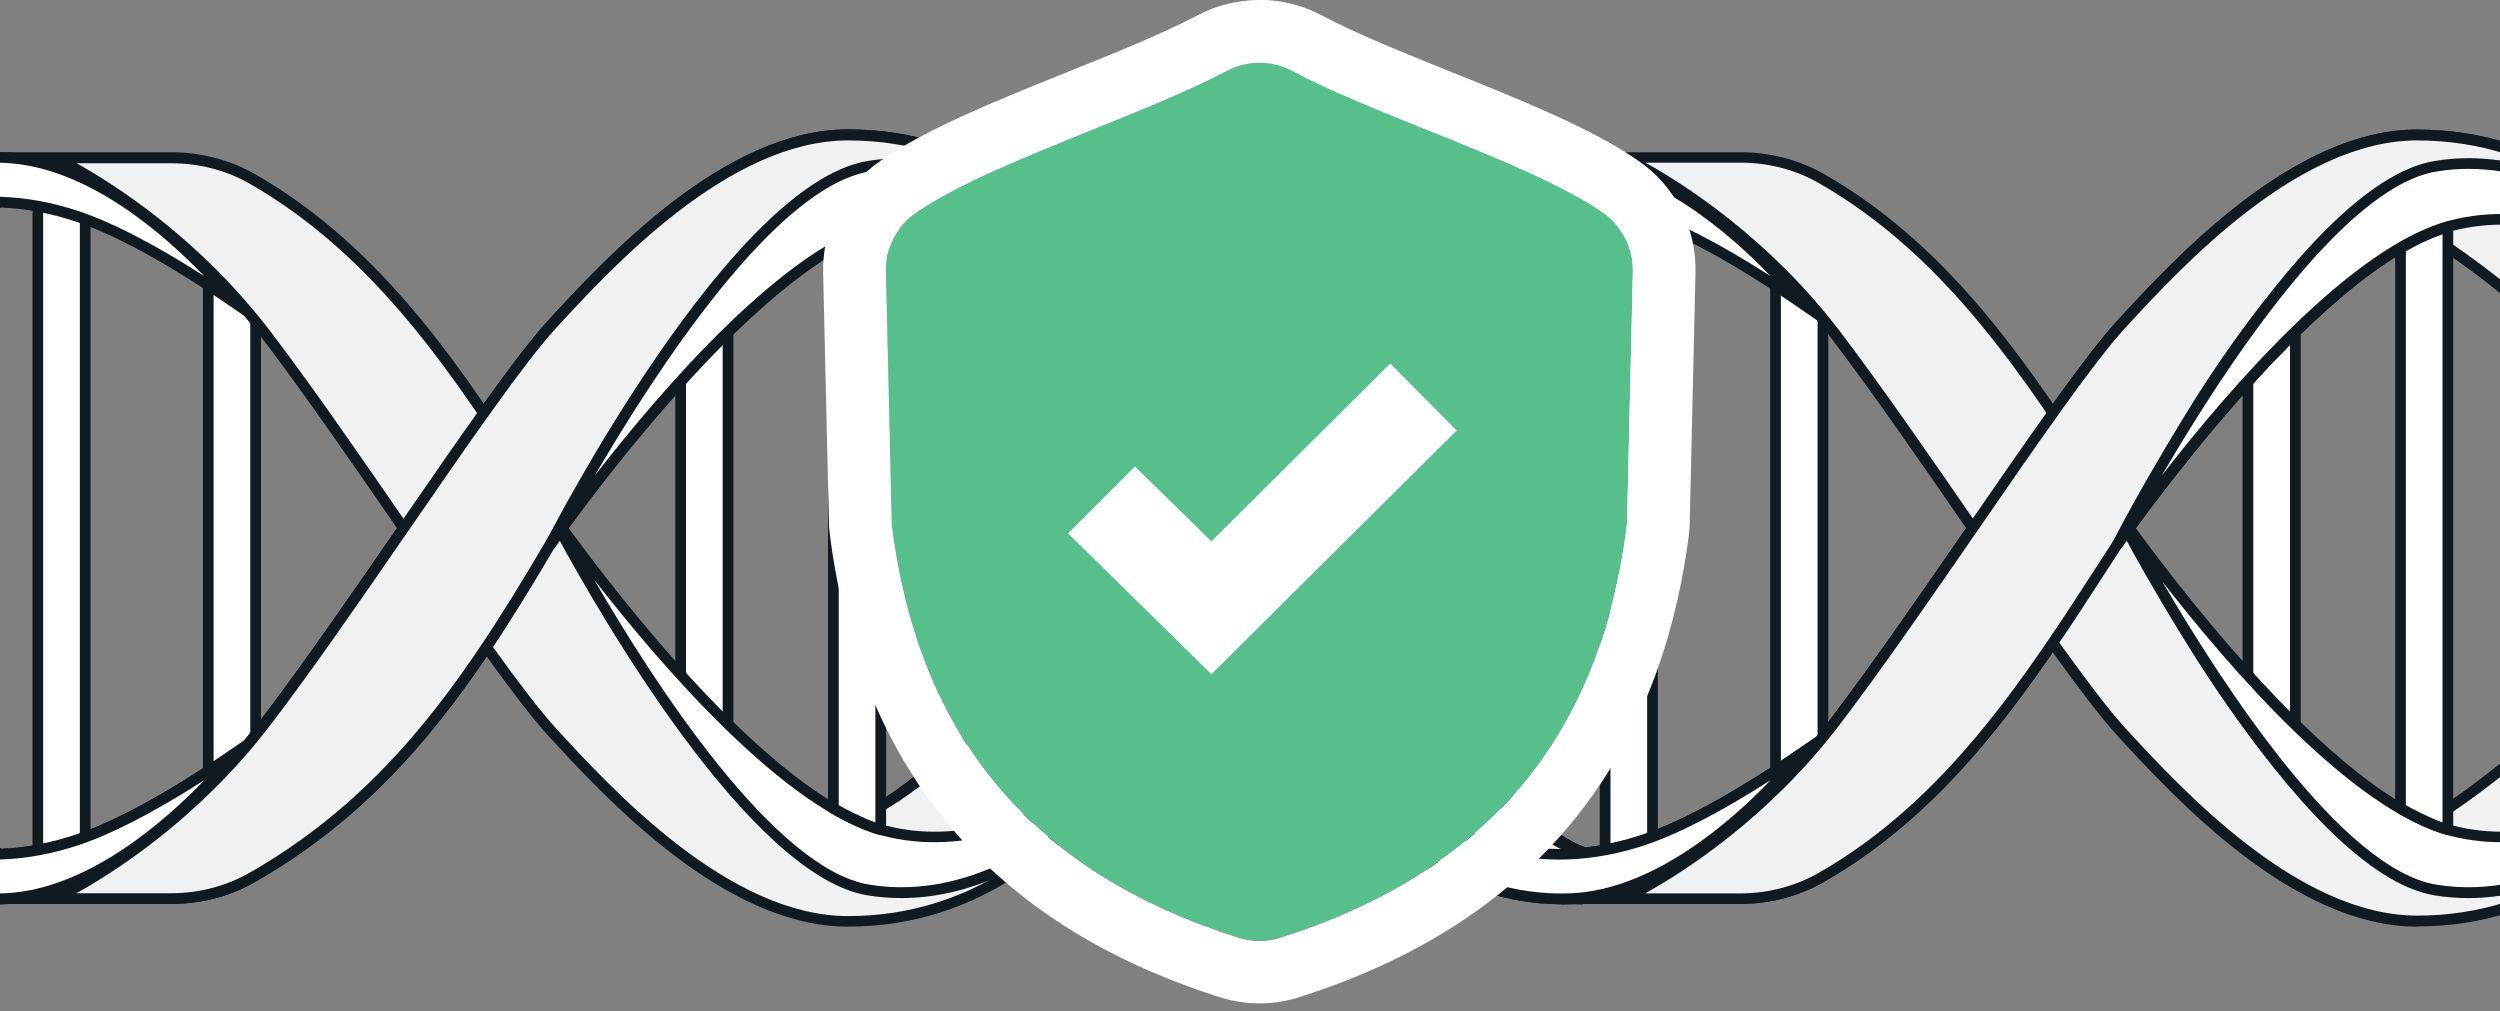 <?xml version="1.0" encoding="UTF-8"?>
<svg xmlns="http://www.w3.org/2000/svg" xmlns:xlink="http://www.w3.org/1999/xlink" id="Layer_1" data-name="Layer 1" viewBox="0 0 160.93 65.08">
  <rect x="0" y="0" width="160.93" height="65.08" fill="#808080" stroke="none"/>
  <defs>
    <style>
      .cls-1 {
        fill: none;
      }

      .cls-2 {
        fill: #111921;
      }

      .cls-3 {
        clip-path: url(#clippath-1);
      }

      .cls-4 {
        clip-path: url(#clippath-2);
      }

      .cls-5 {
        fill: #eff1f3;
      }

      .cls-6 {
        fill: #fff;
      }

      .cls-7 {
        fill: #57bf8b;
        fill-rule: evenodd;
      }

      .cls-8 {
        clip-path: url(#clippath);
      }
    </style>
    <clipPath id="clippath">
      <rect class="cls-1" x="49.38" y="-46.47" width="62.17" height="160.93" transform="translate(114.46 -46.47) rotate(90)"></rect>
    </clipPath>
    <clipPath id="clippath-1">
      <path class="cls-1" d="M-150.04,6.34v53.87H104.02V6.34h-254.07ZM-118.85,35.45c-2.43,3.98-4.53,7.42-5.6,8.88-.73-1.01-1.44-2.06-2.12-3.14l-1.35-2.15.04-.03c-.98-1.48-1.91-2.86-2.77-4.13,1.31-1.91,2.62-3.87,3.72-5.53l-.15.14,1.35-2.15c.81-1.29,1.64-2.51,2.5-3.67,1.16,1.71,3.06,4.81,5.21,8.33.2.33.42.69.64,1.04-.5.81-.99,1.62-1.48,2.42ZM-21.54,40.72c-.45.71-1.09,1.68-1.89,2.8-.54-.77-1.06-1.54-1.55-2.33l-1.35-2.15.08-.06c-1.02-1.4-2.02-2.81-2.93-4.11,1.3-1.86,2.66-3.81,4.09-5.74l-.39.35,1.35-2.15c.63-1,1.27-1.94,1.93-2.86.62.9,1.13,1.67,1.51,2.27,1.38,2.18,2.79,4.31,4.21,6.38-1.62,2.32-3.31,4.84-5.06,7.6ZM79.89,40.7c-.51.87-1.12,1.83-1.83,2.85-.96-1.4-1.55-2.42-1.63-2.56h0c-1.51-2.04-2.96-4.15-4.29-6.11,1.61-2.38,3.35-4.94,5.18-7.41h-.01c.03-.05.71-1.26,1.95-3.03.54.8,1.05,1.59,1.49,2.33,1.27,2.17,2.55,4.28,3.82,6.28-1.49,2.3-3.05,4.83-4.68,7.64Z"></path>
    </clipPath>
    <clipPath id="clippath-2">
      <path class="cls-1" d="M52.38,6.34v54.19h254.07V6.34H52.38ZM83.58,35.45c-2.43,3.98-4.54,7.42-5.6,8.88-.73-1.01-1.44-2.06-2.12-3.14l-1.35-2.15.04-.03c-.98-1.49-1.91-2.86-2.77-4.13,1.31-1.91,2.62-3.87,3.72-5.54l-.15.14,1.35-2.15c.81-1.29,1.64-2.51,2.5-3.67,1.17,1.71,3.07,4.82,5.23,8.35.21.34.42.68.62,1.02-.5.81-.99,1.62-1.48,2.41ZM180.89,40.72c-.45.71-1.09,1.68-1.89,2.8-.54-.77-1.06-1.54-1.55-2.33l-1.35-2.15.08-.06c-1.02-1.4-2.02-2.81-2.93-4.11,1.3-1.86,2.67-3.81,4.09-5.74l-.39.35,1.35-2.15c.63-1,1.27-1.94,1.93-2.86.63.9,1.13,1.68,1.51,2.27,1.38,2.18,2.79,4.31,4.21,6.38-1.62,2.32-3.31,4.84-5.06,7.6ZM282.31,40.7c-.51.88-1.13,1.85-1.85,2.87-.95-1.42-1.5-2.38-1.6-2.57h0c-1.53-2.07-2.97-4.17-4.3-6.12,1.61-2.38,3.35-4.94,5.18-7.41h-.01c.03-.05.7-1.27,1.93-3.05.55.81,1.07,1.61,1.5,2.36,1.27,2.18,2.55,4.28,3.82,6.28-1.49,2.3-3.05,4.84-4.68,7.64Z"></path>
    </clipPath>
  </defs>
  <g class="cls-8">
    <g>
      <g>
        <rect class="cls-6" x="30.83" y="32.96" width="29.02" height="3.05" rx="1.52" ry="1.52" transform="translate(79.83 -10.86) rotate(90)"></rect>
        <path class="cls-2" d="M45.34,49.34c-1.03,0-1.87-.84-1.87-1.87v-25.97c0-1.03.84-1.87,1.87-1.87s1.87.84,1.87,1.87v25.97c0,1.03-.84,1.87-1.87,1.87ZM45.34,20.32c-.65,0-1.18.53-1.18,1.18v25.97c0,.65.53,1.18,1.18,1.18s1.18-.53,1.18-1.18v-25.97c0-.65-.53-1.18-1.18-1.18Z"></path>
      </g>
      <g>
        <rect class="cls-6" x="-18.18" y="32.87" width="44.29" height="3.05" rx="1.52" ry="1.52" transform="translate(38.36 30.44) rotate(90)"></rect>
        <path class="cls-2" d="M3.96,56.89c-1.03,0-1.87-.84-1.87-1.87V13.78c0-1.03.84-1.87,1.87-1.87s1.87.84,1.87,1.87v41.24c0,1.03-.84,1.87-1.87,1.87ZM3.96,12.6c-.65,0-1.18.53-1.18,1.18v41.24c0,.65.53,1.18,1.18,1.18s1.18-.53,1.18-1.18V13.78c0-.65-.53-1.18-1.18-1.18Z"></path>
      </g>
      <g>
        <rect class="cls-6" x="-3.78" y="33.17" width="37.41" height="3.05" rx="1.52" ry="1.52" transform="translate(49.62 19.77) rotate(90)"></rect>
        <path class="cls-2" d="M14.93,53.74c-1.03,0-1.87-.84-1.87-1.87V17.51c0-1.03.84-1.87,1.87-1.87s1.87.84,1.87,1.87v34.36c0,1.03-.84,1.87-1.87,1.87ZM14.93,16.33c-.65,0-1.18.53-1.18,1.18v34.36c0,.65.53,1.18,1.18,1.18s1.18-.53,1.18-1.18V17.51c0-.65-.53-1.18-1.18-1.18Z"></path>
      </g>
      <g>
        <g>
          <g>
            <path class="cls-5" d="M-.12,57.85h11.13c1.84,0,3.64-.46,5.24-1.37,9.3-5.33,14.48-13.34,20.15-23.11l13.23-18.31c.97-1.34,2.78-1.72,4.2-.88,3.38,2,9.48,6.18,14.32,12.61,5.65,7.5,13.72,22.26,22.36,25.4l11.4,2.68c-3.33-1.14-11.38-8.64-22.32-27.41-2.78-4.77-7.97-11.12-13.85-15.24-3.44-2.41-7.23-3.53-11.15-3.53-7.73,0-15.3,8.12-19.01,12.15-3.71,4.02-12.38,17.67-18.46,25.64s-13.63,11.38-13.63,11.38"></path>
            <path class="cls-2" d="M11.01,58.19H-.12v-.69h3.53c.75-.36,7.78-3.83,13.43-11.24,2.67-3.5,5.83-8.08,8.89-12.52,3.86-5.59,7.5-10.88,9.59-13.15,3.67-3.98,11.3-12.26,19.26-12.26,4.12,0,7.94,1.21,11.35,3.6,6.24,4.37,11.42,11,13.96,15.35,11.31,19.41,19.24,26.27,22.14,27.26l-.19.66-11.4-2.68c-6.82-2.47-13.21-11.92-18.35-19.5-1.5-2.22-2.93-4.32-4.21-6.03-4.85-6.44-10.99-10.61-14.22-12.52-1.27-.75-2.88-.41-3.74.78l-13.23,18.31c-5.7,9.83-10.83,17.81-20.26,23.21-1.61.93-3.48,1.42-5.41,1.42ZM4.9,57.5h6.11c1.8,0,3.55-.46,5.06-1.32,9.28-5.31,14.35-13.21,20.02-22.98l13.25-18.34c1.08-1.49,3.08-1.91,4.66-.97,3.27,1.94,9.5,6.17,14.42,12.7,1.29,1.72,2.72,3.82,4.23,6.05,5.08,7.5,11.41,16.84,17.98,19.23l8.92,2.1c-4.28-3.03-11.39-11.11-20.26-26.33-2.5-4.29-7.6-10.83-13.75-15.13-3.29-2.3-6.98-3.47-10.95-3.47-7.66,0-15.16,8.13-18.76,12.04-2.06,2.23-5.69,7.5-9.53,13.07-3.06,4.44-6.22,9.03-8.91,12.54-4.58,6-10.05,9.47-12.49,10.82Z"></path>
          </g>
          <g>
            <path class="cls-5" d="M.1,55.15s-9.66-8.29-21.93-27.69c-2.95-4.67-7.97-11.12-13.85-15.24-3.44-2.41-7.23-3.53-11.15-3.53-7.73,0-15.3,8.12-19.01,12.15-3.71,4.02-12.38,17.67-18.46,25.64-6.07,7.97-13.63,11.38-13.63,11.38h-5.21s12.73,0,12.73,0c1.84,0,3.64-.46,5.24-1.37,9.3-5.33,14.44-14.42,20.15-23.11,3.27-6.54,7.2-12.62,12.22-17.94,1.56-1.65,4.05-1.97,5.98-.78,3.48,2.15,9.05,6.17,13.55,12.14,5.65,7.5,14.44,22.32,22.36,25.4"></path>
            <path class="cls-2" d="M-90.4,58.19h-12.73v-.69h5.13c.75-.36,7.78-3.83,13.43-11.24,2.67-3.5,5.83-8.09,8.89-12.52,3.86-5.59,7.5-10.87,9.59-13.14,3.67-3.98,11.3-12.26,19.26-12.26,4.12,0,7.94,1.21,11.35,3.6,6.87,4.81,12.04,12.33,13.95,15.34C-9.44,46.39.23,54.8.33,54.88l-.45.52c-.1-.08-9.84-8.55-22-27.76-1.88-2.97-6.99-10.4-13.76-15.14-3.29-2.3-6.98-3.47-10.95-3.47-7.66,0-15.16,8.13-18.76,12.04-2.06,2.23-5.69,7.49-9.53,13.06-3.06,4.44-6.23,9.03-8.91,12.55-4.58,6-10.05,9.47-12.49,10.82h6.11c1.8,0,3.55-.46,5.06-1.32,8.19-4.69,13.24-12.51,18.13-20.08.63-.97,1.26-1.95,1.9-2.92,3.58-7.16,7.59-13.05,12.26-17.99,1.66-1.75,4.35-2.11,6.41-.84,3.78,2.33,9.21,6.35,13.65,12.23,1.2,1.59,2.55,3.53,3.98,5.58,5.38,7.72,12.08,17.32,18.23,19.71l-.25.64c-6.35-2.46-13.11-12.16-18.55-19.96-1.43-2.04-2.77-3.97-3.96-5.56-4.37-5.8-9.73-9.76-13.46-12.06-1.78-1.1-4.11-.79-5.55.72-4.62,4.89-8.6,10.73-12.16,17.86-.66,1-1.29,1.98-1.92,2.95-4.93,7.63-10.04,15.53-18.37,20.3-1.61.93-3.48,1.42-5.41,1.42Z"></path>
          </g>
          <g>
            <path class="cls-6" d="M-23.84,40.47s9.78,8.91,12.38,10.49c2.6,1.58,7.81,5.76,16.01,3.23,3.03-.93,6.75-3.08,10.59-5.73,0,0-6.95,8.99-14.77,9.38-9.07.45-18.06-7.59-24.22-17.37Z"></path>
            <path class="cls-2" d="M-.33,58.21c-8,0-16.84-6.5-23.8-17.55l-1.35-2.15,1.88,1.71c.1.09,9.79,8.91,12.33,10.45.26.16.54.34.84.53,2.86,1.83,7.64,4.9,14.89,2.67,2.68-.83,6.22-2.74,10.5-5.68l1.82-1.25-1.35,1.75c-.29.37-7.14,9.12-15.03,9.51-.24.01-.49.02-.73.02ZM-22.05,42.55c6.77,9.78,14.99,15.32,22.42,14.95,5.3-.27,10.26-4.65,12.78-7.28-3.37,2.16-6.21,3.61-8.48,4.31-7.56,2.33-12.7-.97-15.46-2.75-.3-.19-.58-.37-.83-.52-1.89-1.15-7.41-6.01-10.42-8.71Z"></path>
          </g>
          <g>
            <path class="cls-6" d="M101.91,54.87s-14.51-.47-24.3-14.51c0,0,9.78,17.66,24.3,17.51"></path>
            <path class="cls-2" d="M101.72,58.21c-14.45,0-24.31-17.51-24.41-17.69l.58-.36c9.56,13.73,23.88,14.36,24.02,14.37l-.02.69c-.12,0-10.79-.47-19.98-9.29.79.97,1.68,1.99,2.67,3.01,3.8,3.92,9.85,8.58,17.14,8.58.06,0,.12,0,.19,0v.69c-.06,0-.12,0-.19,0Z"></path>
          </g>
        </g>
        <g>
          <g>
            <path class="cls-5" d="M-.12,10.14h11.13c1.84,0,3.64.46,5.24,1.37,9.3,5.33,14.45,14.43,20.15,23.11l13.23,18.31c.97,1.34,2.78,1.72,4.2.88,3.38-2,9.48-6.18,14.32-12.61,5.65-7.5,13.72-22.26,22.36-25.4l11.4-2.68c-3.33,1.14-11.38,8.64-22.32,27.41-2.78,4.77-7.97,11.12-13.85,15.24-3.44,2.41-7.23,3.53-11.15,3.53-7.73,0-15.3-8.12-19.01-12.15-3.71-4.02-12.38-17.67-18.46-25.64C11.04,13.55,3.48,10.14,3.48,10.14"></path>
            <path class="cls-2" d="M54.58,59.65c-7.97,0-15.6-8.28-19.26-12.26-2.09-2.27-5.74-7.56-9.6-13.15-3.05-4.43-6.21-9.01-8.88-12.51C11.19,14.32,4.16,10.85,3.41,10.49H-.12v-.69h11.13c1.92,0,3.79.49,5.41,1.41,8.34,4.78,13.44,12.68,18.38,20.32.63.97,1.25,1.94,1.89,2.9l13.22,18.3c.87,1.2,2.48,1.53,3.74.78,3.23-1.91,9.37-6.08,14.22-12.52,1.28-1.7,2.71-3.8,4.21-6.03,5.14-7.59,11.53-17.03,18.31-19.49l11.44-2.69.19.66c-2.9.99-10.83,7.85-22.14,27.26-2.54,4.35-7.71,10.98-13.96,15.35-3.41,2.39-7.23,3.6-11.35,3.6ZM4.9,10.49c2.43,1.35,7.91,4.82,12.49,10.82,2.68,3.51,5.84,8.1,8.9,12.54,3.84,5.58,7.48,10.84,9.54,13.08,3.6,3.91,11.09,12.04,18.76,12.04,3.97,0,7.66-1.17,10.95-3.47,6.15-4.3,11.25-10.84,13.75-15.13,8.87-15.21,15.98-23.3,20.26-26.33l-8.95,2.11c-6.53,2.37-12.85,11.71-17.94,19.22-1.51,2.23-2.94,4.34-4.23,6.05-4.92,6.53-11.15,10.76-14.42,12.7-1.58.93-3.58.52-4.66-.97l-13.23-18.31c-.64-.98-1.27-1.95-1.9-2.92-4.89-7.57-9.95-15.4-18.14-20.09-1.51-.87-3.26-1.32-5.06-1.32h-6.11Z"></path>
          </g>
          <g>
            <path class="cls-5" d="M.1,12.84s-9.66,8.29-21.93,27.69c-2.95,4.67-7.97,11.12-13.85,15.24-3.44,2.41-7.23,3.53-11.15,3.53-7.73,0-15.3-8.12-19.01-12.15-3.71-4.02-12.38-17.67-18.46-25.64-6.07-7.97-13.63-11.38-13.63-11.38h-5.21,12.73c1.84,0,3.64.46,5.24,1.37,9.3,5.33,14.44,14.42,20.15,23.11,3.27,6.54,7.2,12.62,12.22,17.94,1.56,1.65,4.05,1.97,5.98.78,3.48-2.15,9.05-6.17,13.55-12.14,5.65-7.5,14.44-22.32,22.36-25.4"></path>
            <path class="cls-2" d="M-46.83,59.65c-7.97,0-15.6-8.28-19.26-12.26-2.09-2.27-5.74-7.55-9.59-13.15-3.06-4.43-6.21-9.01-8.89-12.51-5.65-7.41-12.68-10.88-13.43-11.24h-5.13v-.69h12.73c1.92,0,3.79.49,5.41,1.41,8.33,4.77,13.44,12.67,18.37,20.3.63.97,1.26,1.95,1.9,2.92,3.59,7.16,7.57,13,12.18,17.9,1.44,1.52,3.77,1.82,5.55.72,3.73-2.3,9.09-6.26,13.46-12.06,1.19-1.58,2.54-3.51,3.96-5.56,5.44-7.79,12.2-17.5,18.55-19.96l.25.64c-6.15,2.39-12.85,11.99-18.23,19.71-1.43,2.05-2.78,3.98-3.98,5.58-4.43,5.88-9.87,9.9-13.65,12.23-2.06,1.27-4.76.92-6.41-.84-4.67-4.94-8.68-10.84-12.28-18.03-.62-.94-1.25-1.91-1.88-2.89-4.89-7.56-9.94-15.39-18.13-20.08-1.51-.87-3.26-1.32-5.06-1.32h-6.11c2.43,1.35,7.91,4.82,12.49,10.82,2.68,3.52,5.85,8.1,8.91,12.54,3.84,5.57,7.48,10.84,9.53,13.07,3.6,3.91,11.09,12.04,18.76,12.04,3.97,0,7.66-1.17,10.95-3.47,6.77-4.74,11.88-12.17,13.76-15.14C-9.97,21.13-.22,12.66-.12,12.58l.45.52c-.1.08-9.77,8.49-21.86,27.61-1.9,3.01-7.07,10.53-13.95,15.34-3.41,2.39-7.23,3.6-11.35,3.6Z"></path>
          </g>
          <g>
            <path class="cls-6" d="M-23.84,27.52s9.78-8.91,12.38-10.49c2.6-1.58,7.81-5.76,16.01-3.23,3.03.93,6.75,3.08,10.59,5.73,0,0-6.95-8.99-14.77-9.38-9.07-.45-18.06,7.59-24.22,17.37Z"></path>
            <path class="cls-2" d="M-25.48,29.48l1.35-2.15C-17.18,16.28-8.33,9.78-.33,9.78c.24,0,.49,0,.73.02,7.89.39,14.74,9.14,15.03,9.51l1.35,1.75-1.82-1.25c-4.28-2.94-7.81-4.86-10.5-5.68-7.25-2.23-12.03.84-14.89,2.67-.31.2-.59.38-.85.53-2.54,1.54-12.23,10.36-12.33,10.45l-1.88,1.71ZM-.33,10.47c-7.21,0-15.15,5.5-21.72,14.97,3.02-2.7,8.53-7.56,10.42-8.71.25-.15.53-.33.83-.52,2.76-1.77,7.91-5.07,15.46-2.75,2.27.7,5.12,2.15,8.48,4.31-2.52-2.63-7.48-7.02-12.78-7.28-.23-.01-.46-.02-.7-.02Z"></path>
          </g>
          <g>
            <path class="cls-6" d="M101.91,13.12s-14.51.47-24.3,14.51c0,0,9.78-17.66,24.3-17.51"></path>
            <path class="cls-2" d="M77.9,27.83l-.58-.36c.1-.18,9.96-17.69,24.41-17.69.06,0,.13,0,.19,0v.69c-8.74-.11-15.76,6.43-19.91,11.5,9.17-8.73,19.77-9.19,19.89-9.2l.02.69c-.14,0-14.46.64-24.02,14.37Z"></path>
          </g>
        </g>
        <g class="cls-3">
          <g>
            <g>
              <path class="cls-5" d="M-.12,57.85h11.13c1.84,0,3.64-.46,5.24-1.37,9.3-5.33,14.48-13.34,20.15-23.11l13.23-18.31c.97-1.34,2.78-1.72,4.2-.88,3.38,2,9.48,6.18,14.32,12.61,5.65,7.5,13.72,22.26,22.36,25.4l11.4,2.68c-3.33-1.14-11.38-8.64-22.32-27.41-2.78-4.77-7.97-11.12-13.85-15.24-3.44-2.41-7.23-3.53-11.15-3.53-7.73,0-15.3,8.12-19.01,12.15-3.71,4.02-12.38,17.67-18.46,25.64s-13.63,11.38-13.63,11.38"></path>
              <path class="cls-2" d="M11.01,58.19H-.12v-.69h3.53c.75-.36,7.78-3.83,13.43-11.24,2.67-3.5,5.83-8.08,8.89-12.52,3.86-5.59,7.5-10.88,9.59-13.15,3.67-3.98,11.3-12.26,19.26-12.26,4.12,0,7.94,1.21,11.35,3.6,6.24,4.37,11.42,11,13.96,15.35,11.31,19.41,19.24,26.27,22.14,27.26l-.19.66-11.4-2.68c-6.82-2.47-13.21-11.92-18.35-19.5-1.5-2.22-2.93-4.32-4.21-6.03-4.85-6.44-10.99-10.61-14.22-12.52-1.27-.75-2.88-.41-3.74.78l-13.23,18.31c-5.7,9.83-10.83,17.81-20.26,23.21-1.61.93-3.48,1.42-5.41,1.42ZM4.9,57.5h6.11c1.8,0,3.55-.46,5.06-1.32,9.28-5.31,14.35-13.21,20.02-22.98l13.25-18.34c1.08-1.49,3.08-1.91,4.66-.97,3.27,1.94,9.5,6.17,14.42,12.7,1.29,1.72,2.72,3.82,4.23,6.05,5.08,7.5,11.41,16.84,17.98,19.23l8.92,2.1c-4.28-3.03-11.39-11.11-20.26-26.33-2.5-4.29-7.6-10.83-13.75-15.13-3.29-2.3-6.98-3.47-10.95-3.47-7.66,0-15.16,8.13-18.76,12.04-2.06,2.23-5.69,7.5-9.53,13.07-3.06,4.44-6.22,9.03-8.91,12.54-4.58,6-10.05,9.47-12.49,10.82Z"></path>
            </g>
            <g>
              <path class="cls-5" d="M.1,55.15s-9.66-8.29-21.93-27.69c-2.95-4.67-7.97-11.12-13.85-15.24-3.44-2.41-7.23-3.53-11.15-3.53-7.73,0-15.3,8.12-19.01,12.15-3.71,4.02-12.38,17.67-18.46,25.64-6.07,7.97-13.63,11.38-13.63,11.38h-5.21s12.73,0,12.73,0c1.84,0,3.64-.46,5.24-1.37,9.3-5.33,14.44-14.42,20.15-23.11,3.27-6.54,7.2-12.62,12.22-17.94,1.56-1.65,4.05-1.97,5.98-.78,3.48,2.15,9.05,6.17,13.55,12.14,5.65,7.5,14.44,22.32,22.36,25.4"></path>
              <path class="cls-2" d="M-90.4,58.19h-12.73v-.69h5.13c.75-.36,7.78-3.83,13.43-11.24,2.67-3.5,5.83-8.09,8.89-12.52,3.86-5.59,7.5-10.87,9.59-13.14,3.67-3.98,11.3-12.26,19.26-12.26,4.12,0,7.94,1.21,11.35,3.6,6.87,4.81,12.04,12.33,13.95,15.34C-9.44,46.39.23,54.8.33,54.88l-.45.52c-.1-.08-9.84-8.55-22-27.76-1.88-2.97-6.99-10.4-13.76-15.14-3.29-2.3-6.98-3.47-10.95-3.47-7.66,0-15.16,8.13-18.76,12.04-2.06,2.23-5.69,7.49-9.53,13.06-3.06,4.44-6.23,9.03-8.91,12.55-4.58,6-10.05,9.47-12.49,10.82h6.11c1.8,0,3.55-.46,5.06-1.32,8.19-4.69,13.24-12.51,18.13-20.08.63-.97,1.26-1.95,1.9-2.92,3.58-7.16,7.59-13.05,12.26-17.99,1.66-1.75,4.35-2.11,6.41-.84,3.78,2.33,9.21,6.35,13.65,12.23,1.2,1.59,2.55,3.53,3.98,5.58,5.38,7.72,12.08,17.32,18.23,19.71l-.25.64c-6.35-2.46-13.11-12.16-18.55-19.96-1.43-2.04-2.77-3.97-3.96-5.56-4.37-5.8-9.73-9.76-13.46-12.06-1.78-1.1-4.11-.79-5.55.72-4.62,4.89-8.6,10.73-12.16,17.86-.66,1-1.29,1.98-1.92,2.95-4.93,7.63-10.04,15.53-18.37,20.3-1.61.93-3.48,1.42-5.41,1.42Z"></path>
            </g>
            <g>
              <path class="cls-6" d="M-23.84,40.47s9.78,8.91,12.38,10.49c2.6,1.58,7.81,5.76,16.01,3.23,3.03-.93,6.75-3.08,10.59-5.73,0,0-6.95,8.99-14.77,9.38-9.07.45-18.06-7.59-24.22-17.37Z"></path>
              <path class="cls-2" d="M-.33,58.21c-8,0-16.84-6.5-23.8-17.55l-1.35-2.15,1.88,1.71c.1.09,9.79,8.91,12.33,10.45.26.16.54.34.84.53,2.86,1.83,7.64,4.9,14.89,2.67,2.68-.83,6.22-2.74,10.5-5.68l1.82-1.25-1.35,1.75c-.29.37-7.14,9.12-15.03,9.51-.24.01-.49.02-.73.02ZM-22.05,42.55c6.77,9.78,14.99,15.32,22.42,14.95,5.3-.27,10.26-4.65,12.78-7.28-3.37,2.16-6.21,3.61-8.48,4.31-7.56,2.33-12.7-.97-15.46-2.75-.3-.19-.58-.37-.83-.52-1.89-1.15-7.41-6.01-10.42-8.71Z"></path>
            </g>
            <g>
              <path class="cls-6" d="M101.91,54.87s-14.51-.47-24.3-14.51c0,0,9.78,17.66,24.3,17.51"></path>
              <path class="cls-2" d="M101.72,58.21c-14.45,0-24.31-17.51-24.41-17.69l.58-.36c9.56,13.73,23.88,14.36,24.02,14.37l-.02.69c-.12,0-10.79-.47-19.98-9.29.79.97,1.68,1.99,2.67,3.01,3.8,3.92,9.85,8.58,17.14,8.58.06,0,.12,0,.19,0v.69c-.06,0-.12,0-.19,0Z"></path>
            </g>
          </g>
        </g>
      </g>
      <g>
        <g>
          <rect class="cls-6" x="82.7" y="32.87" width="44.29" height="3.05" rx="1.52" ry="1.52" transform="translate(139.24 -70.45) rotate(90)"></rect>
          <path class="cls-2" d="M104.85,56.89c-1.03,0-1.87-.84-1.87-1.87V13.78c0-1.03.84-1.87,1.87-1.87s1.87.84,1.87,1.87v41.24c0,1.03-.84,1.87-1.87,1.87ZM104.85,12.6c-.65,0-1.18.53-1.18,1.18v41.24c0,.65.53,1.18,1.18,1.18s1.18-.53,1.18-1.18V13.78c0-.65-.53-1.18-1.18-1.18Z"></path>
        </g>
        <g>
          <rect class="cls-6" x="97.11" y="33.17" width="37.41" height="3.05" rx="1.52" ry="1.52" transform="translate(150.51 -81.12) rotate(90)"></rect>
          <path class="cls-2" d="M115.82,53.74c-1.03,0-1.87-.84-1.87-1.87V17.51c0-1.03.84-1.87,1.87-1.87s1.87.84,1.87,1.87v34.36c0,1.03-.84,1.87-1.87,1.87ZM115.82,16.33c-.65,0-1.18.53-1.18,1.18v34.36c0,.65.53,1.18,1.18,1.18s1.18-.53,1.18-1.18V17.51c0-.65-.53-1.18-1.18-1.18Z"></path>
        </g>
        <g>
          <rect class="cls-6" x="131.72" y="32.96" width="29.02" height="3.05" rx="1.52" ry="1.52" transform="translate(180.71 -111.75) rotate(90)"></rect>
          <path class="cls-2" d="M146.23,49.34c-1.03,0-1.87-.84-1.87-1.87v-25.97c0-1.03.84-1.87,1.87-1.87s1.87.84,1.87,1.87v25.97c0,1.03-.84,1.87-1.87,1.87ZM146.23,20.32c-.65,0-1.18.53-1.18,1.18v25.97c0,.65.53,1.18,1.18,1.18s1.18-.53,1.18-1.18v-25.97c0-.65-.53-1.18-1.18-1.18Z"></path>
        </g>
        <g>
          <g>
            <g>
              <path class="cls-5" d="M202.53,55.15s-9.66-8.29-21.93-27.69c-2.95-4.67-7.97-11.12-13.85-15.24-3.44-2.41-7.23-3.53-11.15-3.53-7.73,0-15.3,8.12-19.01,12.15-3.71,4.02-12.38,17.67-18.46,25.64s-13.63,11.38-13.63,11.38h-3.77s11.29,0,11.29,0c1.84,0,3.64-.46,5.24-1.37,9.3-5.33,14.44-14.42,20.15-23.11,3.27-6.54,7.2-12.62,12.22-17.94,1.56-1.65,4.05-1.97,5.98-.78,3.48,2.15,9.05,6.17,13.55,12.14,5.65,7.5,14.44,22.32,22.36,25.4"></path>
              <path class="cls-2" d="M112.02,58.19h-11.29v-.69h3.69c.75-.36,7.78-3.83,13.43-11.24,2.67-3.5,5.83-8.09,8.89-12.52,3.86-5.59,7.5-10.88,9.59-13.14,3.67-3.98,11.3-12.26,19.26-12.26,4.12,0,7.94,1.21,11.35,3.6,6.88,4.81,12.04,12.33,13.95,15.34,12.1,19.13,21.77,27.53,21.86,27.61l-.45.52c-.1-.08-9.84-8.55-22-27.76-1.88-2.97-6.99-10.4-13.76-15.14-3.29-2.3-6.98-3.47-10.95-3.47-7.66,0-15.16,8.13-18.76,12.04-2.06,2.23-5.69,7.5-9.53,13.07-3.06,4.44-6.23,9.03-8.91,12.54-4.58,6-10.05,9.47-12.49,10.82h6.11c1.8,0,3.55-.46,5.06-1.32,8.19-4.69,13.24-12.51,18.13-20.08.63-.98,1.26-1.95,1.9-2.92,3.58-7.16,7.6-13.05,12.26-17.99,1.66-1.76,4.36-2.11,6.41-.84,3.78,2.33,9.21,6.35,13.65,12.23,1.2,1.59,2.55,3.53,3.98,5.58,5.38,7.72,12.08,17.32,18.23,19.71l-.25.64c-6.35-2.46-13.11-12.16-18.55-19.96-1.43-2.04-2.77-3.97-3.96-5.56-4.37-5.8-9.73-9.76-13.46-12.06-1.78-1.1-4.11-.79-5.55.72-4.62,4.89-8.59,10.73-12.16,17.86-.66,1-1.29,1.98-1.92,2.95-4.93,7.63-10.04,15.53-18.37,20.3-1.62.93-3.49,1.42-5.41,1.42Z"></path>
            </g>
            <g>
              <path class="cls-5" d="M54.51,15.02c7.19,2.84,13.83,12.58,15.97,15.62,3.72,5.28,8.13,12.13,8.13,12.13,10.84,11.16,18.84,15.75,23.3,12.15,0,0-5.28-1.89-9.69-8.13-4.42-6.23-12.31-19.96-14.59-23.03-1.51-2.03-5.26-7.06-11.09-10.56"></path>
              <path class="cls-2" d="M98.36,56.48c-4.63,0-11.23-4.46-19.99-13.47-.09-.12-4.49-6.96-8.16-12.17l-.25-.35c-2.39-3.4-8.74-12.44-15.57-15.14l.25-.64c7.03,2.78,13.46,11.94,15.88,15.39l.25.35c3.68,5.22,8.09,12.07,8.14,12.14,10.58,10.88,18.09,15.07,22.3,12.42-1.52-.68-5.65-2.9-9.27-8.01-2.44-3.44-5.89-9.09-8.94-14.08-2.48-4.06-4.63-7.57-5.65-8.94-1.42-1.91-5.2-7-10.99-10.47l.36-.59c5.91,3.54,9.75,8.71,11.19,10.65,1.04,1.4,3.19,4.92,5.68,8.99,3.04,4.98,6.49,10.63,8.92,14.04,4.29,6.06,9.48,7.98,9.53,8l.58.21-.48.39c-1.07.86-2.32,1.3-3.77,1.3Z"></path>
            </g>
            <g>
              <path class="cls-6" d="M77,40.47s9.78,8.91,12.38,10.49c2.6,1.58,7.81,5.76,16.01,3.23,3.03-.93,6.75-3.08,10.59-5.73,0,0-6.95,8.99-14.77,9.38-9.07.45-18.06-7.59-24.22-17.37Z"></path>
              <path class="cls-2" d="M100.51,58.21c-8,0-16.84-6.5-23.8-17.55l-1.35-2.15,1.88,1.71c.1.09,9.79,8.91,12.33,10.45.26.16.54.34.84.53,2.86,1.83,7.64,4.9,14.89,2.67,2.68-.83,6.22-2.74,10.5-5.68l1.82-1.25-1.35,1.75c-.29.37-7.14,9.12-15.03,9.51-.24.01-.49.02-.73.02ZM78.78,42.55c6.77,9.78,14.99,15.32,22.42,14.95,5.3-.27,10.26-4.65,12.78-7.28-3.37,2.16-6.21,3.61-8.48,4.31-7.56,2.33-12.7-.97-15.46-2.75-.3-.19-.58-.37-.83-.52-1.89-1.15-7.41-6.01-10.42-8.71Z"></path>
            </g>
            <g>
              <path class="cls-6" d="M136.27,35.11s12.59-18.28,21.53-20.59c5.59-1.44,11.25,1.17,16.69,4.83,0,0-7.77-10.27-17.7-8.66-8.76,1.42-20.53,24.41-20.53,24.41Z"></path>
              <path class="cls-2" d="M136.55,35.31l-.59-.35c.48-.95,11.96-23.17,20.78-24.6,10.01-1.64,17.95,8.68,18.03,8.79l1.25,1.65-1.72-1.16c-6.7-4.51-11.76-5.98-16.41-4.78-8.72,2.25-21.21,20.27-21.34,20.45ZM158.9,10.87c-.67,0-1.36.05-2.05.17-6.06.98-13.75,12.81-17.69,19.57,4.33-5.59,12.26-14.8,18.56-16.42,5.32-1.37,10.55.89,14.85,3.51-2.49-2.55-7.58-6.83-13.66-6.83Z"></path>
            </g>
          </g>
          <g>
            <g>
              <path class="cls-5" d="M202.53,12.84s-9.66,8.29-21.93,27.69c-2.95,4.67-7.97,11.12-13.85,15.24-3.44,2.41-7.23,3.53-11.15,3.53-7.73,0-15.3-8.12-19.01-12.15-3.71-4.02-12.38-17.67-18.46-25.64-6.07-7.97-13.63-11.38-13.63-11.38h-4.89,12.41c1.84,0,3.64.46,5.24,1.37,9.3,5.33,14.44,14.42,20.15,23.11,3.27,6.54,7.2,12.62,12.22,17.94,1.56,1.65,4.05,1.97,5.98.78,3.48-2.15,9.05-6.17,13.55-12.14,5.65-7.5,14.44-22.32,22.36-25.4"></path>
              <path class="cls-2" d="M155.59,59.65c-7.97,0-15.6-8.28-19.26-12.26-2.09-2.27-5.74-7.55-9.6-13.15-3.05-4.43-6.21-9.01-8.88-12.51-5.65-7.41-12.68-10.88-13.43-11.24h-4.81v-.69h12.41c1.92,0,3.79.49,5.41,1.41,8.33,4.77,13.43,12.67,18.37,20.3.63.97,1.26,1.95,1.9,2.92,3.59,7.16,7.57,13.01,12.18,17.9,1.43,1.52,3.77,1.82,5.55.72,3.73-2.3,9.09-6.26,13.46-12.06,1.19-1.58,2.54-3.51,3.96-5.56,5.44-7.79,12.2-17.5,18.55-19.96l.25.64c-6.15,2.39-12.85,11.99-18.23,19.71-1.43,2.05-2.78,3.98-3.98,5.58-4.43,5.88-9.87,9.9-13.65,12.23-2.06,1.27-4.76.92-6.41-.84-4.66-4.94-8.68-10.84-12.28-18.03-.62-.94-1.25-1.91-1.88-2.89-4.89-7.56-9.94-15.39-18.13-20.08-1.51-.87-3.26-1.32-5.06-1.32h-6.11c2.43,1.35,7.91,4.82,12.49,10.82,2.68,3.52,5.84,8.1,8.9,12.54,3.84,5.58,7.48,10.84,9.53,13.07,3.6,3.91,11.09,12.04,18.76,12.04,3.97,0,7.66-1.17,10.95-3.47,6.77-4.74,11.88-12.17,13.76-15.14,12.15-19.21,21.9-27.68,22-27.76l.45.52c-.1.08-9.77,8.49-21.86,27.61-1.9,3.01-7.07,10.53-13.95,15.34-3.41,2.39-7.23,3.6-11.35,3.6Z"></path>
            </g>
            <g>
              <path class="cls-5" d="M54.51,52.97c7.19-2.84,13.83-12.58,15.97-15.62,3.72-5.28,8.13-12.13,8.13-12.13,10.84-11.16,18.84-15.75,23.3-12.15,0,0-5.28,1.89-9.69,8.13-4.42,6.23-12.31,19.96-14.59,23.03-1.42,1.91-4.8,6.44-10.02,9.88"></path>
              <path class="cls-2" d="M67.79,54.41l-.38-.58c5.19-3.42,8.51-7.89,9.93-9.8,1.02-1.37,3.16-4.88,5.65-8.94,3.05-4.99,6.51-10.65,8.94-14.09,3.62-5.1,7.76-7.32,9.27-8.01-4.22-2.65-11.73,1.54-22.34,12.47,0,.01-4.42,6.87-8.09,12.09l-.25.35c-2.42,3.45-8.85,12.61-15.88,15.39l-.25-.64c6.83-2.7,13.18-11.74,15.57-15.14l.25-.35c3.67-5.21,8.08-12.05,8.12-12.12,11.53-11.88,19.31-15.87,23.8-12.23l.48.39-.58.21c-.05.02-5.23,1.94-9.53,8-2.42,3.42-5.87,9.07-8.92,14.05-2.49,4.08-4.64,7.6-5.68,8.99-1.44,1.94-4.82,6.48-10.11,9.97Z"></path>
            </g>
            <g>
              <path class="cls-6" d="M77,27.52s9.78-8.91,12.38-10.49c2.6-1.58,7.81-5.76,16.01-3.23,3.03.93,6.75,3.08,10.59,5.73,0,0-6.95-8.99-14.77-9.38-9.07-.45-18.06,7.59-24.22,17.37Z"></path>
              <path class="cls-2" d="M75.35,29.48l1.35-2.15c7.16-11.39,16.32-17.98,24.53-17.53,7.89.39,14.74,9.14,15.03,9.51l1.35,1.75-1.82-1.25c-4.28-2.94-7.81-4.86-10.5-5.68-7.25-2.23-12.03.84-14.89,2.67-.31.2-.59.38-.85.53-2.54,1.54-12.23,10.36-12.33,10.45l-1.88,1.71ZM100.5,10.47c-7.21,0-15.15,5.5-21.72,14.97,3.02-2.7,8.53-7.56,10.42-8.71.25-.15.53-.33.83-.52,2.76-1.77,7.91-5.07,15.46-2.75,2.27.7,5.12,2.15,8.48,4.31-2.52-2.63-7.48-7.02-12.78-7.28-.23-.01-.46-.02-.7-.02Z"></path>
            </g>
            <g>
              <path class="cls-6" d="M136.27,32.88s12.59,18.28,21.53,20.59c5.59,1.44,11.25-1.17,16.69-4.83,0,0-7.77,10.27-17.7,8.66-8.76-1.42-20.53-24.41-20.53-24.41Z"></path>
              <path class="cls-2" d="M158.9,57.81c-.71,0-1.43-.05-2.16-.17-8.83-1.43-20.3-23.65-20.78-24.6l.59-.35c.13.18,12.62,18.21,21.34,20.45,4.66,1.2,9.72-.28,16.41-4.78l1.72-1.16-1.25,1.65c-.07.1-6.89,8.96-15.87,8.96ZM139.16,37.38c3.94,6.76,11.63,18.59,17.69,19.57,6.97,1.13,12.94-3.83,15.71-6.66-4.3,2.63-9.53,4.88-14.85,3.51-6.3-1.62-14.22-10.83-18.56-16.42Z"></path>
            </g>
          </g>
          <g class="cls-4">
            <g>
              <g>
                <path class="cls-5" d="M202.53,55.15s-9.66-8.29-21.93-27.69c-2.95-4.67-7.97-11.12-13.85-15.24-3.44-2.41-7.23-3.53-11.15-3.53-7.73,0-15.3,8.12-19.01,12.15-3.71,4.02-12.38,17.67-18.46,25.64s-13.63,11.38-13.63,11.38h-3.77s11.29,0,11.29,0c1.84,0,3.64-.46,5.24-1.37,9.3-5.33,14.44-14.42,20.15-23.11,3.27-6.54,7.2-12.62,12.22-17.94,1.56-1.65,4.05-1.97,5.98-.78,3.48,2.15,9.05,6.17,13.55,12.14,5.65,7.5,14.44,22.32,22.36,25.4"></path>
                <path class="cls-2" d="M112.02,58.19h-11.29v-.69h3.69c.75-.36,7.78-3.83,13.43-11.24,2.67-3.5,5.83-8.09,8.89-12.52,3.86-5.59,7.5-10.88,9.59-13.14,3.67-3.98,11.3-12.26,19.26-12.26,4.12,0,7.94,1.21,11.35,3.6,6.88,4.81,12.04,12.33,13.95,15.34,12.1,19.13,21.77,27.53,21.86,27.61l-.45.52c-.1-.08-9.84-8.55-22-27.76-1.88-2.97-6.99-10.4-13.76-15.14-3.29-2.3-6.98-3.47-10.95-3.47-7.66,0-15.16,8.13-18.76,12.04-2.06,2.23-5.69,7.5-9.53,13.07-3.06,4.44-6.23,9.03-8.91,12.54-4.58,6-10.05,9.47-12.49,10.82h6.11c1.8,0,3.55-.46,5.06-1.32,8.19-4.69,13.24-12.51,18.13-20.08.63-.98,1.26-1.95,1.9-2.92,3.58-7.16,7.6-13.05,12.26-17.99,1.66-1.76,4.36-2.11,6.41-.84,3.78,2.33,9.21,6.35,13.65,12.23,1.2,1.59,2.55,3.53,3.98,5.58,5.38,7.72,12.08,17.32,18.23,19.71l-.25.64c-6.35-2.46-13.11-12.16-18.55-19.96-1.43-2.04-2.77-3.97-3.96-5.56-4.37-5.8-9.73-9.76-13.46-12.06-1.78-1.1-4.11-.79-5.55.72-4.62,4.89-8.59,10.73-12.16,17.86-.66,1-1.29,1.98-1.92,2.95-4.93,7.63-10.04,15.53-18.37,20.3-1.62.93-3.49,1.42-5.41,1.42Z"></path>
              </g>
              <g>
                <path class="cls-5" d="M54.51,15.02c7.19,2.84,13.83,12.58,15.97,15.62,3.72,5.28,8.13,12.13,8.13,12.13,10.84,11.16,18.84,15.75,23.3,12.15,0,0-5.28-1.89-9.69-8.13-4.42-6.23-12.31-19.96-14.59-23.03-1.51-2.03-5.26-7.06-11.09-10.56"></path>
                <path class="cls-2" d="M98.36,56.48c-4.63,0-11.23-4.46-19.99-13.47-.09-.12-4.49-6.96-8.16-12.17l-.25-.35c-2.39-3.4-8.74-12.44-15.57-15.14l.25-.64c7.03,2.78,13.46,11.94,15.88,15.39l.25.35c3.68,5.22,8.09,12.07,8.14,12.14,10.58,10.88,18.09,15.07,22.3,12.42-1.52-.68-5.65-2.9-9.27-8.01-2.44-3.44-5.89-9.09-8.94-14.08-2.48-4.06-4.63-7.57-5.65-8.94-1.42-1.91-5.2-7-10.99-10.47l.36-.59c5.91,3.54,9.75,8.71,11.19,10.65,1.04,1.4,3.19,4.92,5.68,8.99,3.04,4.98,6.49,10.63,8.92,14.04,4.29,6.06,9.48,7.98,9.53,8l.58.21-.48.39c-1.07.86-2.32,1.3-3.77,1.3Z"></path>
              </g>
              <g>
                <path class="cls-6" d="M77,40.47s9.78,8.91,12.38,10.49c2.6,1.58,7.81,5.76,16.01,3.23,3.03-.93,6.75-3.08,10.59-5.73,0,0-6.95,8.99-14.77,9.38-9.07.45-18.06-7.59-24.22-17.37Z"></path>
                <path class="cls-2" d="M100.51,58.21c-8,0-16.84-6.5-23.8-17.55l-1.35-2.15,1.88,1.71c.1.09,9.79,8.91,12.33,10.45.26.16.54.34.84.53,2.86,1.83,7.64,4.9,14.89,2.67,2.68-.83,6.22-2.74,10.5-5.68l1.82-1.25-1.35,1.75c-.29.37-7.14,9.12-15.03,9.51-.24.01-.49.02-.73.02ZM78.78,42.55c6.77,9.78,14.99,15.32,22.42,14.95,5.3-.27,10.26-4.65,12.78-7.28-3.37,2.16-6.21,3.61-8.48,4.31-7.56,2.33-12.7-.97-15.46-2.75-.3-.19-.58-.37-.83-.52-1.89-1.15-7.41-6.01-10.42-8.71Z"></path>
              </g>
              <g>
                <path class="cls-6" d="M136.27,35.11s12.59-18.28,21.53-20.59c5.59-1.44,11.25,1.17,16.69,4.83,0,0-7.77-10.27-17.7-8.66-8.76,1.42-20.53,24.41-20.53,24.41Z"></path>
                <path class="cls-2" d="M136.55,35.31l-.59-.35c.48-.95,11.96-23.17,20.78-24.6,10.01-1.64,17.95,8.68,18.03,8.79l1.25,1.65-1.72-1.16c-6.7-4.51-11.76-5.98-16.41-4.78-8.72,2.25-21.21,20.27-21.34,20.45ZM158.9,10.87c-.67,0-1.36.05-2.05.17-6.06.98-13.75,12.81-17.69,19.57,4.33-5.59,12.26-14.8,18.56-16.42,5.32-1.37,10.55.89,14.85,3.51-2.49-2.55-7.58-6.83-13.66-6.83Z"></path>
              </g>
            </g>
          </g>
        </g>
        <g>
          <rect class="cls-6" x="76.48" y="32.56" width="34.78" height="3.05" rx="1.52" ry="1.52" transform="translate(127.96 -59.79) rotate(90)"></rect>
          <path class="cls-2" d="M93.88,51.82c-1.03,0-1.87-.84-1.87-1.87v-31.73c0-1.03.84-1.87,1.87-1.87s1.87.84,1.87,1.87v31.73c0,1.03-.84,1.87-1.87,1.87ZM93.88,17.04c-.65,0-1.18.53-1.18,1.18v31.73c0,.65.53,1.18,1.18,1.18s1.18-.53,1.18-1.18v-31.73c0-.65-.53-1.18-1.18-1.18Z"></path>
        </g>
        <g>
          <path class="cls-6" d="M157.58,14.59v38.81c-1.16-.27-3.05-1.36-3.05-1.36V15.98c.91-.56,1.93-1.02,3.05-1.39Z"></path>
          <path class="cls-2" d="M157.58,53.74s-.05,0-.08,0c-1.19-.28-3.07-1.36-3.15-1.4-.11-.06-.17-.18-.17-.3V15.98c0-.12.06-.23.17-.29.91-.56,1.96-1.04,3.12-1.42.1-.04.22-.02.31.05.09.07.14.17.14.28v38.81c0,.11-.05.21-.13.27-.06.05-.14.08-.21.08ZM154.87,51.83c.41.23,1.49.81,2.36,1.11V15.08c-.86.31-1.65.68-2.36,1.1v35.66Z"></path>
        </g>
      </g>
      <g>
        <g>
          <path class="cls-6" d="M36.23,34.06c2.96,4.08,13.13,17.46,20.7,19.41,5.59,1.44,11.25-1.17,16.69-4.83,0,0-7.77,10.27-17.7,8.66-7.46-1.21-17.11-18.07-19.8-23.04l.11-.19Z"></path>
          <path class="cls-2" d="M58.03,57.81c-.71,0-1.43-.05-2.16-.17-7.59-1.23-17.27-18.08-20.05-23.22l-.09-.17.47-.82.31.43c2.93,4.04,13.06,17.36,20.5,19.28,4.65,1.2,9.71-.28,16.41-4.78l1.72-1.16-1.25,1.65c-.07.1-6.89,8.96-15.87,8.96ZM38.22,37.27c3.93,6.78,11.64,18.69,17.76,19.68,6.97,1.13,12.94-3.83,15.71-6.66-4.3,2.63-9.53,4.88-14.85,3.51-6.28-1.62-14.3-10.96-18.63-16.53Z"></path>
        </g>
        <g>
          <path class="cls-6" d="M35.4,35.11s12.59-18.28,21.53-20.59c5.59-1.44,11.25,1.17,16.69,4.83,0,0-7.77-10.27-17.7-8.66-8.76,1.42-20.53,24.41-20.53,24.41Z"></path>
          <path class="cls-2" d="M35.68,35.31l-.59-.35c.48-.95,11.96-23.17,20.78-24.6,10.01-1.64,17.95,8.68,18.03,8.79l1.25,1.65-1.72-1.16c-6.7-4.51-11.76-5.98-16.41-4.78-8.72,2.25-21.21,20.27-21.34,20.45ZM58.03,10.87c-.67,0-1.36.05-2.05.17-6.06.98-13.75,12.81-17.69,19.57,4.33-5.59,12.26-14.8,18.56-16.42,5.32-1.37,10.55.89,14.85,3.51-2.49-2.55-7.58-6.83-13.66-6.83Z"></path>
        </g>
      </g>
      <g>
        <rect class="cls-6" x="49.76" y="32.43" width="30.46" height="3.05" rx="1.52" ry="1.52" transform="translate(98.94 -31.04) rotate(90)"></rect>
        <path class="cls-2" d="M64.99,49.53c-1.03,0-1.87-.84-1.87-1.87v-27.41c0-1.03.84-1.87,1.87-1.87s1.87.84,1.87,1.87v27.41c0,1.03-.84,1.87-1.87,1.87ZM64.99,19.07c-.65,0-1.18.53-1.18,1.18v27.41c0,.65.53,1.18,1.18,1.18s1.18-.53,1.18-1.18v-27.41c0-.65-.53-1.18-1.18-1.18Z"></path>
      </g>
      <g>
        <path class="cls-6" d="M56.69,14.59v38.81c-1.16-.27-3.05-1.36-3.05-1.36V15.98c.91-.56,1.93-1.02,3.05-1.39Z"></path>
        <path class="cls-2" d="M56.69,53.74s-.05,0-.08,0c-1.19-.28-3.07-1.36-3.14-1.4-.11-.06-.17-.18-.17-.3V15.98c0-.12.06-.23.17-.29.91-.56,1.96-1.04,3.12-1.42.11-.04.22-.02.31.05.09.07.14.17.14.28v38.81c0,.11-.05.21-.13.27-.06.05-.14.08-.21.08ZM53.99,51.83c.41.23,1.49.81,2.36,1.11V15.08c-.86.31-1.65.68-2.36,1.1v35.66Z"></path>
      </g>
    </g>
  </g>
  <g>
    <g>
      <path class="cls-7" d="M104.74,33.54c0,.17-.02.33-.04.5-1.79,13.5-9.06,22.1-22.23,26.29-.91.3-1.89.3-2.8,0-13.17-4.19-20.45-12.79-22.23-26.29-.02-.17-.04-.33-.04-.5l-.37-16c-.06-1.55.68-3.02,1.97-3.89,2.56-1.78,6.95-3.55,11.2-5.27,3.09-1.25,6.29-2.53,8.72-3.81,1.34-.73,2.96-.73,4.3,0,2.42,1.28,5.62,2.56,8.72,3.81,4.25,1.71,8.65,3.48,11.2,5.27,1.28.87,2.03,2.34,1.97,3.89l-.37,16Z"></path>
      <path class="cls-6" d="M81.07,4.04c.74,0,1.48.18,2.15.55,2.42,1.28,5.62,2.56,8.72,3.81,4.25,1.71,8.65,3.48,11.2,5.27,1.28.87,2.03,2.34,1.97,3.89l-.37,16c0,.17-.02.33-.04.5-1.79,13.5-9.06,22.1-22.23,26.29-.45.15-.93.23-1.4.23s-.94-.08-1.4-.23c-13.17-4.19-20.45-12.79-22.23-26.29-.02-.17-.04-.33-.04-.5l-.37-16c-.06-1.55.68-3.02,1.97-3.89,2.56-1.78,6.95-3.55,11.2-5.27,3.09-1.25,6.29-2.53,8.72-3.81.67-.37,1.41-.55,2.15-.55M81.07,0c-1.41,0-2.81.35-4.05,1.02-2.23,1.17-5.31,2.41-8.29,3.61-4.48,1.8-9.08,3.65-12.02,5.7-2.43,1.66-3.82,4.39-3.72,7.33l.37,15.97c0,.31.03.63.08.95,1.98,14.97,10.38,24.92,24.98,29.58.86.28,1.75.43,2.65.43s1.79-.14,2.65-.43c14.59-4.65,23-14.61,24.98-29.6.04-.3.07-.63.07-.95l.37-15.96c.1-2.94-1.29-5.68-3.72-7.33-2.94-2.05-7.54-3.89-11.98-5.68-3.01-1.21-6.09-2.45-8.32-3.63-1.24-.67-2.64-1.02-4.05-1.02h0Z"></path>
    </g>
    <path class="cls-6" d="M68.75,34.34l4.31-4.31,4.92,4.82,11.51-11.45,4.28,4.31-15.79,15.69-9.23-9.07Z"></path>
  </g>
</svg>
